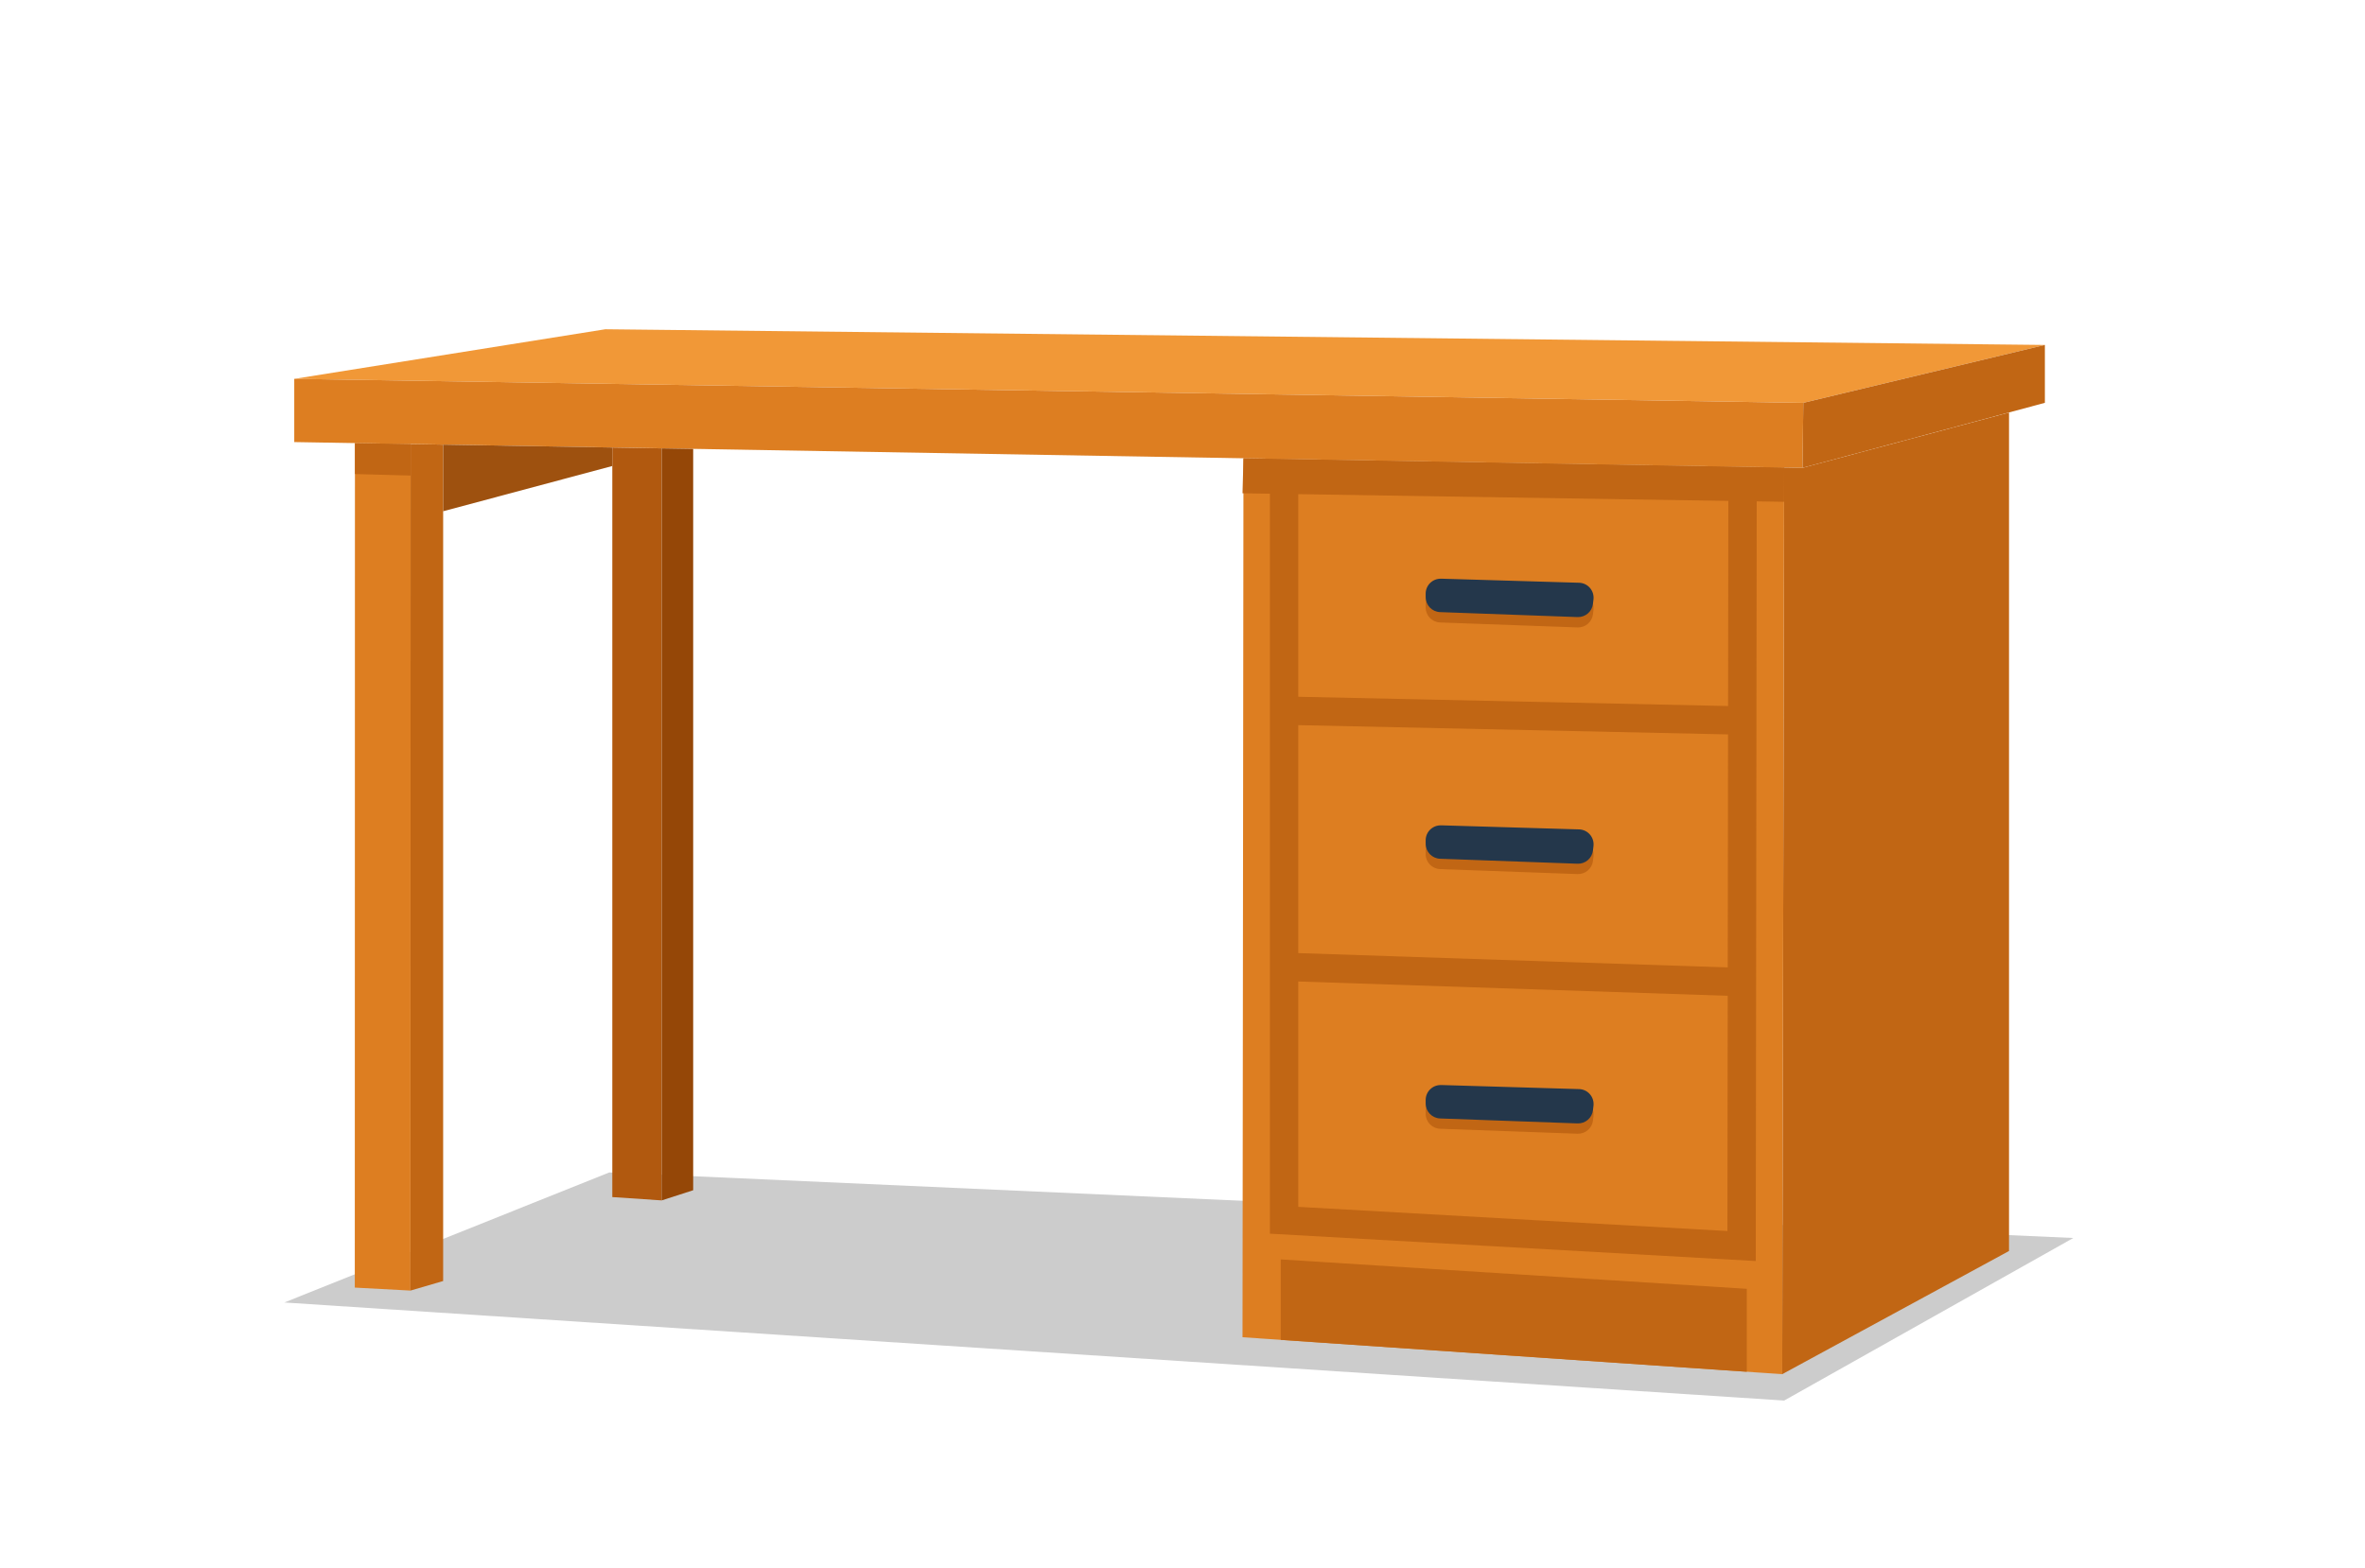 <svg xmlns="http://www.w3.org/2000/svg" id="Ebene_1" viewBox="0 0 500 331.51"><defs><style>.cls-1{fill:#dd7e21;}.cls-2{fill:none;stroke:#c16614;stroke-miterlimit:10;stroke-width:6px;}.cls-3{fill:#c16614;}.cls-4{fill:#b1590f;}.cls-5{fill:#9e510f;}.cls-6{opacity:.2;}.cls-7{fill:#f19837;}.cls-8{fill:#24374b;}.cls-9{fill:#954707;}</style></defs><polygon class="cls-6" points="377.2 296.19 438.33 261.81 128.81 247.95 60.11 275.45 377.2 296.19"></polygon><polygon class="cls-7" points="62.21 80.12 127.98 69.63 432.32 72.95 381.25 85.19 62.21 80.12"></polygon><polygon class="cls-1" points="62.21 80.12 62.21 93.49 381.08 98.94 381.25 85.19 62.21 80.12"></polygon><polygon class="cls-3" points="381.08 98.94 432.32 85.19 432.32 72.95 381.25 85.19 381.08 98.94"></polygon><polygon class="cls-1" points="75.04 93.71 86.81 93.91 86.78 272.93 75.01 272.3 75.04 93.71"></polygon><polygon class="cls-3" points="86.78 272.93 93.69 270.91 93.69 94.03 86.81 93.91 86.78 272.93"></polygon><polygon class="cls-3" points="75.04 93.71 86.81 93.91 86.81 100.57 75.04 100.25 75.04 93.71"></polygon><polygon class="cls-1" points="262.89 96.92 377.2 98.87 376.79 290.61 262.69 282.8 262.89 96.92"></polygon><polygon class="cls-3" points="377.2 98.87 262.89 96.92 262.69 104.32 377.18 106.12 377.2 98.87"></polygon><polygon class="cls-3" points="376.79 290.61 424.74 264.56 424.74 87.24 381.08 98.94 377.2 98.87 376.79 290.61"></polygon><polygon class="cls-4" points="129.45 94.64 129.45 253.16 139.89 253.86 139.89 94.82 129.45 94.64"></polygon><polygon class="cls-9" points="139.89 94.82 146.55 94.93 146.55 251.71 139.89 253.86 139.89 94.82"></polygon><polygon class="cls-5" points="129.45 94.64 93.69 94.03 93.69 108.12 129.45 98.55 129.45 94.64"></polygon><polyline class="cls-2" points="271.48 103.33 271.48 258.06 368.2 263.51 368.4 105.03"></polyline><line class="cls-2" x1="270.77" y1="204.44" x2="367.56" y2="207.67"></line><line class="cls-2" x1="270.77" y1="150.27" x2="367.56" y2="152.36"></line><path class="cls-3" d="M304.67,124.57l29.17.86c1.85.05,3.26,1.68,3.05,3.53l-.11.93c-.19,1.64-1.61,2.86-3.26,2.8l-29.06-1.05c-1.7-.06-3.05-1.46-3.05-3.16v-.74c0-1.78,1.47-3.22,3.26-3.16Z"></path><path class="cls-8" d="M304.67,122.38l29.17.86c1.85.05,3.26,1.68,3.05,3.53l-.11.93c-.19,1.64-1.61,2.86-3.26,2.8l-29.06-1.05c-1.7-.06-3.05-1.46-3.05-3.16v-.74c0-1.78,1.47-3.22,3.26-3.16Z"></path><path class="cls-3" d="M304.67,176.73l29.17.86c1.85.05,3.26,1.68,3.05,3.53l-.11.93c-.19,1.64-1.61,2.86-3.26,2.8l-29.06-1.05c-1.7-.06-3.05-1.46-3.05-3.16v-.74c0-1.78,1.47-3.22,3.26-3.16Z"></path><path class="cls-8" d="M304.67,174.54l29.17.86c1.85.05,3.26,1.68,3.05,3.53l-.11.93c-.19,1.64-1.61,2.86-3.26,2.8l-29.06-1.05c-1.7-.06-3.05-1.46-3.05-3.16v-.74c0-1.78,1.47-3.22,3.26-3.16Z"></path><path class="cls-3" d="M304.67,231.64l29.17.86c1.85.05,3.26,1.68,3.05,3.53l-.11.93c-.19,1.64-1.61,2.86-3.26,2.8l-29.06-1.05c-1.7-.06-3.05-1.46-3.05-3.16v-.74c0-1.78,1.47-3.22,3.26-3.16Z"></path><path class="cls-8" d="M304.67,229.46l29.17.86c1.85.05,3.26,1.68,3.05,3.53l-.11.93c-.19,1.64-1.61,2.86-3.26,2.8l-29.06-1.05c-1.7-.06-3.05-1.46-3.05-3.16v-.74c0-1.78,1.47-3.22,3.26-3.16Z"></path><polygon class="cls-3" points="270.77 283.36 270.77 266.34 369.3 272.56 369.3 290.1 270.77 283.36"></polygon></svg>